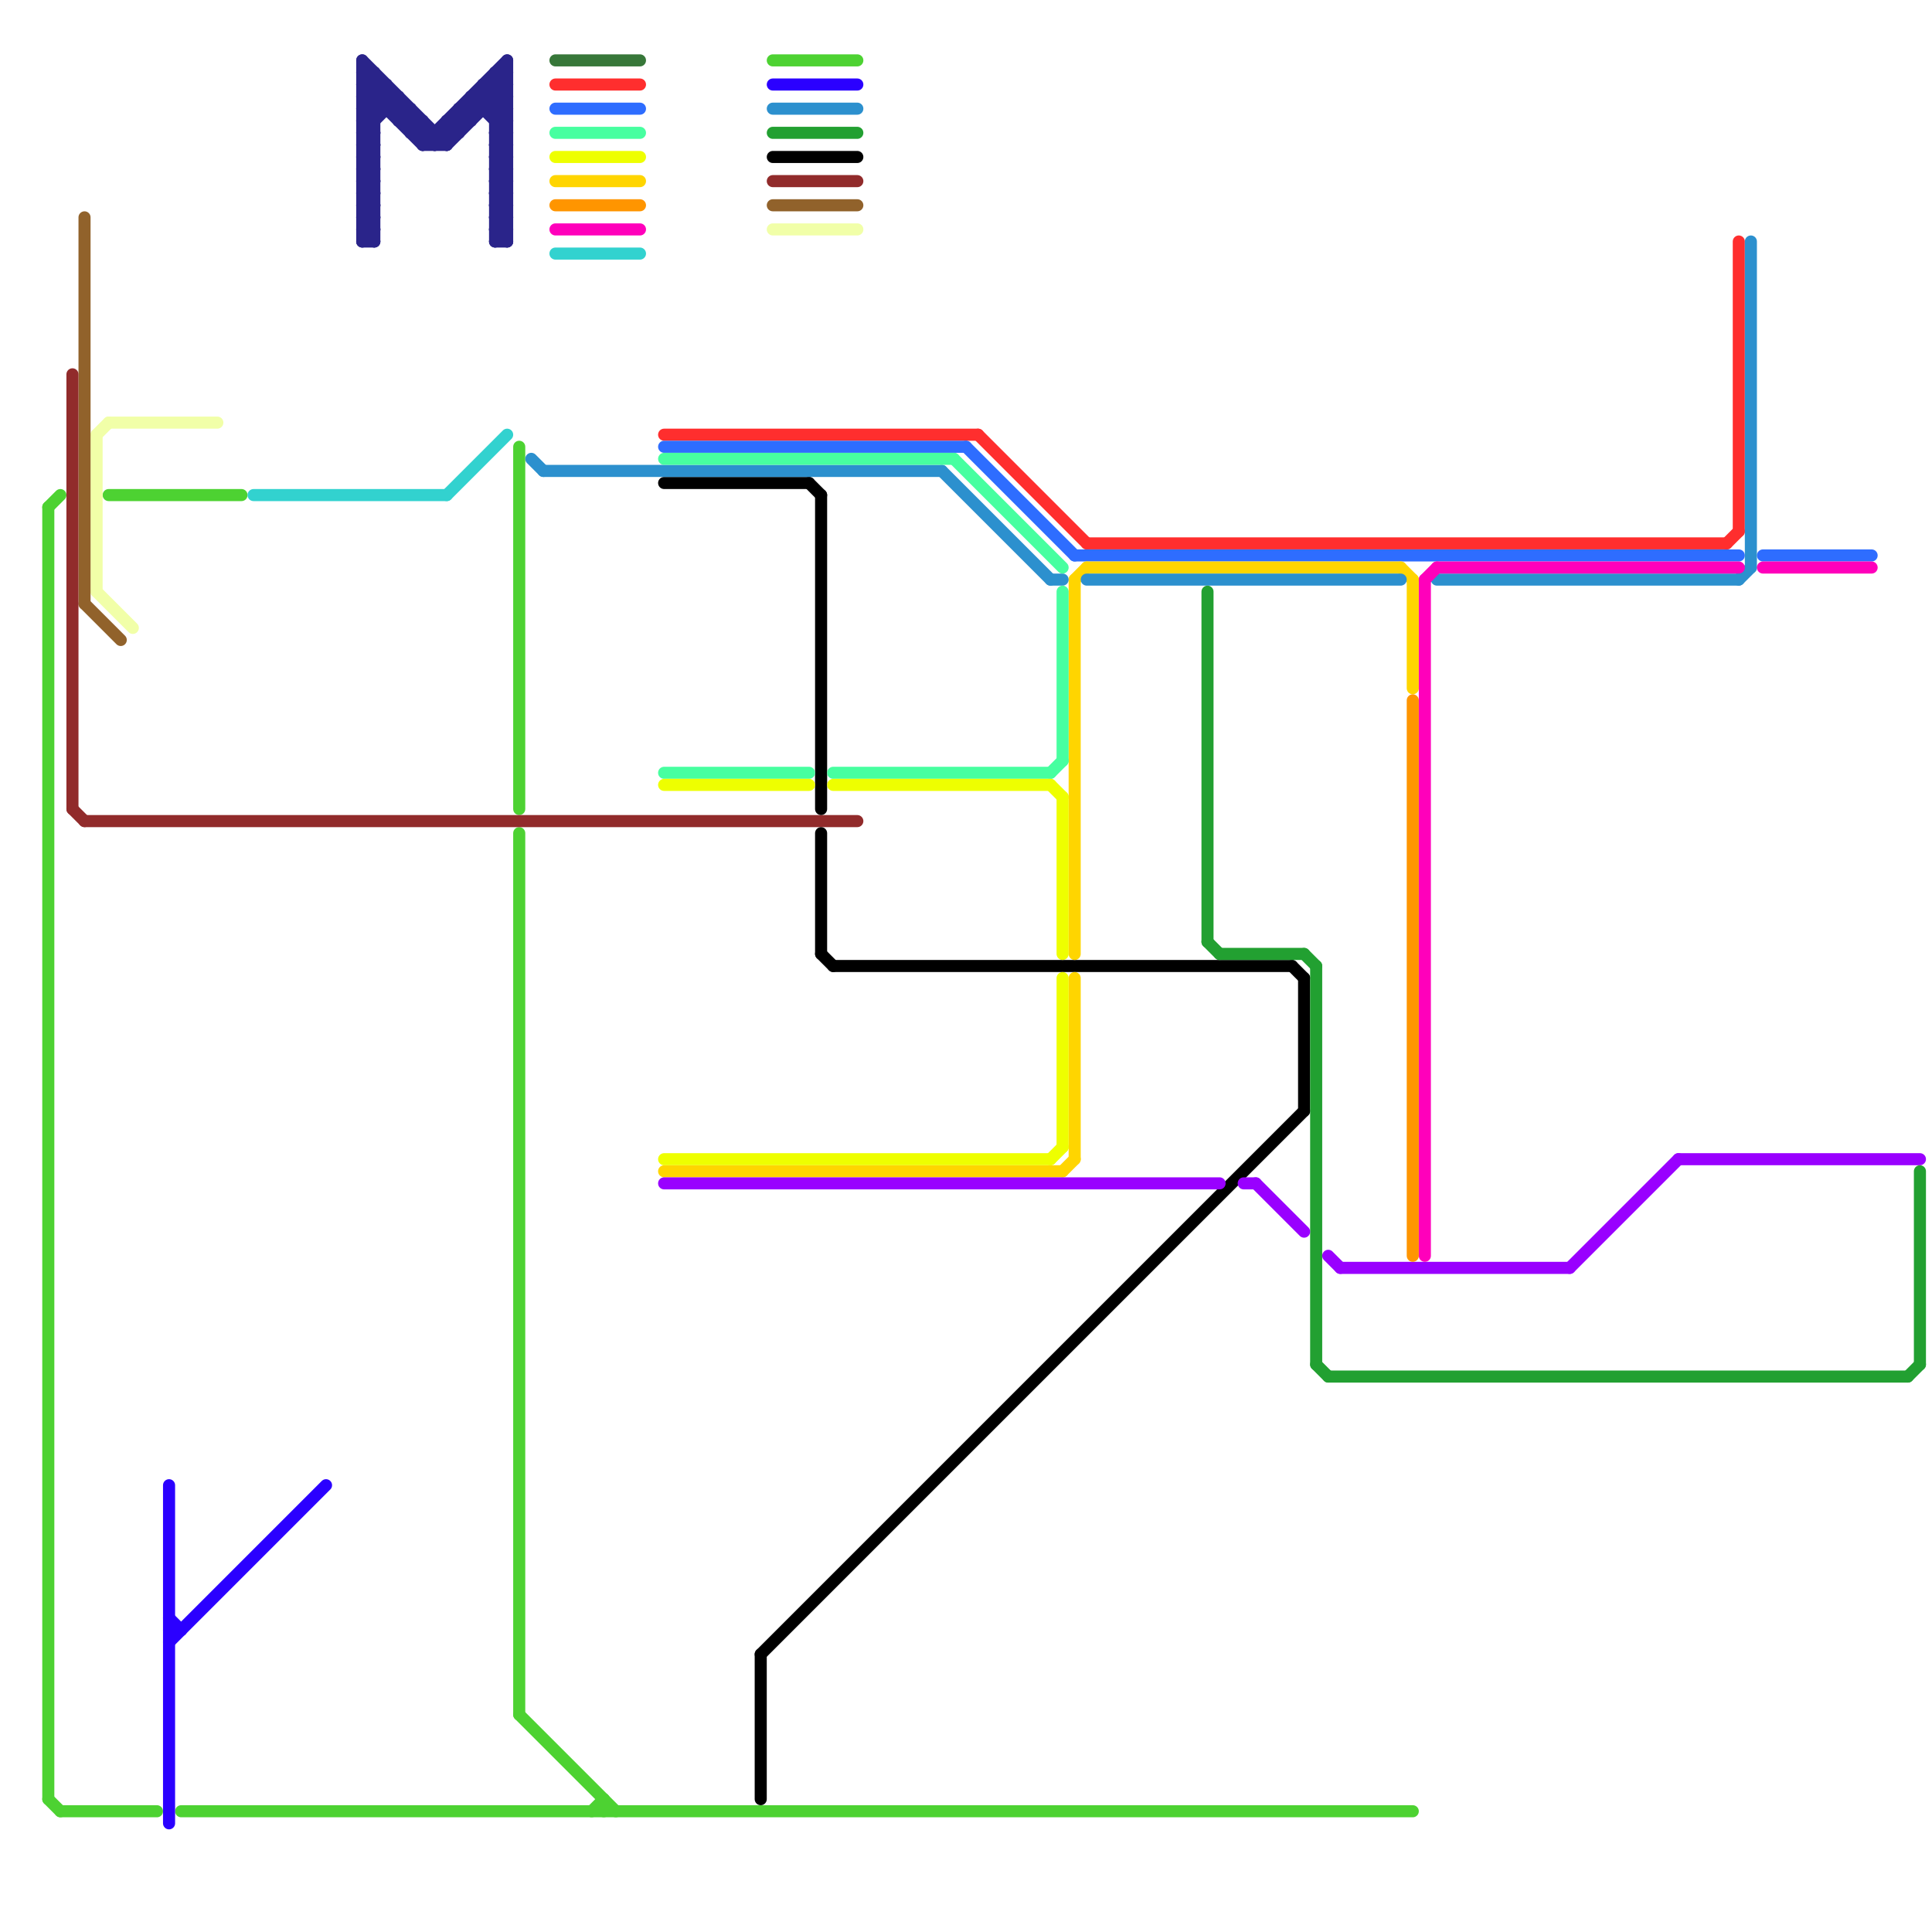 
<svg version="1.1" xmlns="http://www.w3.org/2000/svg" viewBox="0 0 160 160">
<style>line { stroke-width: 1; fill: none; stroke-linecap: round; stroke-linejoin: round; } .c0 { stroke: #4dd232 } .c1 { stroke: #f1ffa8 } .c2 { stroke: #91622b } .c3 { stroke: #912b2b } .c4 { stroke: #000000 } .c5 { stroke: #ff2e2e } .c6 { stroke: #2e6dff } .c7 { stroke: #ffd500 } .c8 { stroke: #2c90ce } .c9 { stroke: #22a031 } .c10 { stroke: #9900ff } .c11 { stroke: #ff9500 } .c12 { stroke: #ff00bb } .c13 { stroke: #2b00ff } .c14 { stroke: #32d2cf } .c15 { stroke: #2a248a } .c16 { stroke: #47ffa0 } .c17 { stroke: #eeff00 } .c18 { stroke: #377739 }</style><line class="c0" x1="9" y1="41" x2="20" y2="41"/><line class="c0" x1="43" y1="37" x2="43" y2="67"/><line class="c0" x1="4" y1="42" x2="4" y2="149"/><line class="c0" x1="50" y1="149" x2="50" y2="150"/><line class="c0" x1="15" y1="150" x2="117" y2="150"/><line class="c0" x1="43" y1="142" x2="51" y2="150"/><line class="c0" x1="4" y1="149" x2="5" y2="150"/><line class="c0" x1="5" y1="150" x2="13" y2="150"/><line class="c0" x1="49" y1="150" x2="50" y2="149"/><line class="c0" x1="64" y1="5" x2="71" y2="5"/><line class="c0" x1="4" y1="42" x2="5" y2="41"/><line class="c0" x1="43" y1="69" x2="43" y2="142"/><line class="c1" x1="9" y1="35" x2="18" y2="35"/><line class="c1" x1="8" y1="36" x2="8" y2="49"/><line class="c1" x1="64" y1="19" x2="71" y2="19"/><line class="c1" x1="8" y1="36" x2="9" y2="35"/><line class="c1" x1="8" y1="49" x2="11" y2="52"/><line class="c2" x1="64" y1="17" x2="71" y2="17"/><line class="c2" x1="7" y1="18" x2="7" y2="50"/><line class="c2" x1="7" y1="50" x2="10" y2="53"/><line class="c3" x1="7" y1="68" x2="71" y2="68"/><line class="c3" x1="64" y1="15" x2="71" y2="15"/><line class="c3" x1="6" y1="67" x2="7" y2="68"/><line class="c3" x1="6" y1="31" x2="6" y2="67"/><line class="c4" x1="67" y1="40" x2="68" y2="41"/><line class="c4" x1="108" y1="81" x2="108" y2="92"/><line class="c4" x1="64" y1="13" x2="71" y2="13"/><line class="c4" x1="55" y1="40" x2="67" y2="40"/><line class="c4" x1="69" y1="80" x2="107" y2="80"/><line class="c4" x1="68" y1="41" x2="68" y2="67"/><line class="c4" x1="63" y1="137" x2="108" y2="92"/><line class="c4" x1="68" y1="79" x2="69" y2="80"/><line class="c4" x1="68" y1="69" x2="68" y2="79"/><line class="c4" x1="63" y1="137" x2="63" y2="149"/><line class="c4" x1="107" y1="80" x2="108" y2="81"/><line class="c5" x1="81" y1="36" x2="90" y2="45"/><line class="c5" x1="144" y1="20" x2="144" y2="44"/><line class="c5" x1="55" y1="36" x2="81" y2="36"/><line class="c5" x1="143" y1="45" x2="144" y2="44"/><line class="c5" x1="90" y1="45" x2="143" y2="45"/><line class="c5" x1="46" y1="7" x2="53" y2="7"/><line class="c6" x1="146" y1="46" x2="155" y2="46"/><line class="c6" x1="89" y1="46" x2="144" y2="46"/><line class="c6" x1="80" y1="37" x2="89" y2="46"/><line class="c6" x1="55" y1="37" x2="80" y2="37"/><line class="c6" x1="46" y1="9" x2="53" y2="9"/><line class="c7" x1="117" y1="48" x2="117" y2="57"/><line class="c7" x1="89" y1="81" x2="89" y2="96"/><line class="c7" x1="89" y1="48" x2="90" y2="47"/><line class="c7" x1="89" y1="48" x2="89" y2="79"/><line class="c7" x1="55" y1="97" x2="88" y2="97"/><line class="c7" x1="116" y1="47" x2="117" y2="48"/><line class="c7" x1="90" y1="47" x2="116" y2="47"/><line class="c7" x1="46" y1="15" x2="53" y2="15"/><line class="c7" x1="88" y1="97" x2="89" y2="96"/><line class="c8" x1="87" y1="48" x2="88" y2="48"/><line class="c8" x1="64" y1="9" x2="71" y2="9"/><line class="c8" x1="119" y1="48" x2="144" y2="48"/><line class="c8" x1="144" y1="48" x2="145" y2="47"/><line class="c8" x1="145" y1="20" x2="145" y2="47"/><line class="c8" x1="90" y1="48" x2="116" y2="48"/><line class="c8" x1="45" y1="39" x2="78" y2="39"/><line class="c8" x1="78" y1="39" x2="87" y2="48"/><line class="c8" x1="44" y1="38" x2="45" y2="39"/><line class="c9" x1="101" y1="79" x2="108" y2="79"/><line class="c9" x1="64" y1="11" x2="71" y2="11"/><line class="c9" x1="108" y1="79" x2="109" y2="80"/><line class="c9" x1="110" y1="114" x2="158" y2="114"/><line class="c9" x1="100" y1="49" x2="100" y2="78"/><line class="c9" x1="109" y1="113" x2="110" y2="114"/><line class="c9" x1="100" y1="78" x2="101" y2="79"/><line class="c9" x1="109" y1="80" x2="109" y2="113"/><line class="c9" x1="158" y1="114" x2="159" y2="113"/><line class="c9" x1="159" y1="97" x2="159" y2="113"/><line class="c10" x1="111" y1="105" x2="130" y2="105"/><line class="c10" x1="110" y1="104" x2="111" y2="105"/><line class="c10" x1="55" y1="98" x2="101" y2="98"/><line class="c10" x1="130" y1="105" x2="139" y2="96"/><line class="c10" x1="104" y1="98" x2="108" y2="102"/><line class="c10" x1="139" y1="96" x2="159" y2="96"/><line class="c10" x1="103" y1="98" x2="104" y2="98"/><line class="c11" x1="46" y1="17" x2="53" y2="17"/><line class="c11" x1="117" y1="58" x2="117" y2="104"/><line class="c12" x1="118" y1="48" x2="118" y2="104"/><line class="c12" x1="146" y1="47" x2="155" y2="47"/><line class="c12" x1="46" y1="19" x2="53" y2="19"/><line class="c12" x1="118" y1="48" x2="119" y2="47"/><line class="c12" x1="119" y1="47" x2="144" y2="47"/><line class="c13" x1="14" y1="134" x2="15" y2="135"/><line class="c13" x1="64" y1="7" x2="71" y2="7"/><line class="c13" x1="14" y1="136" x2="27" y2="123"/><line class="c13" x1="14" y1="135" x2="15" y2="135"/><line class="c13" x1="14" y1="123" x2="14" y2="151"/><line class="c14" x1="37" y1="41" x2="42" y2="36"/><line class="c14" x1="46" y1="21" x2="53" y2="21"/><line class="c14" x1="21" y1="41" x2="37" y2="41"/><line class="c15" x1="35" y1="12" x2="37" y2="12"/><line class="c15" x1="41" y1="13" x2="42" y2="12"/><line class="c15" x1="35" y1="10" x2="35" y2="12"/><line class="c15" x1="41" y1="6" x2="41" y2="20"/><line class="c15" x1="30" y1="17" x2="31" y2="18"/><line class="c15" x1="41" y1="17" x2="42" y2="16"/><line class="c15" x1="30" y1="19" x2="31" y2="20"/><line class="c15" x1="30" y1="6" x2="31" y2="6"/><line class="c15" x1="41" y1="19" x2="42" y2="18"/><line class="c15" x1="40" y1="7" x2="42" y2="7"/><line class="c15" x1="30" y1="18" x2="31" y2="18"/><line class="c15" x1="38" y1="9" x2="42" y2="9"/><line class="c15" x1="38" y1="9" x2="39" y2="10"/><line class="c15" x1="41" y1="16" x2="42" y2="15"/><line class="c15" x1="30" y1="20" x2="31" y2="19"/><line class="c15" x1="41" y1="13" x2="42" y2="14"/><line class="c15" x1="30" y1="14" x2="31" y2="15"/><line class="c15" x1="41" y1="20" x2="42" y2="20"/><line class="c15" x1="30" y1="16" x2="31" y2="17"/><line class="c15" x1="41" y1="17" x2="42" y2="18"/><line class="c15" x1="41" y1="19" x2="42" y2="20"/><line class="c15" x1="40" y1="7" x2="42" y2="9"/><line class="c15" x1="34" y1="9" x2="34" y2="11"/><line class="c15" x1="41" y1="16" x2="42" y2="17"/><line class="c15" x1="37" y1="10" x2="38" y2="11"/><line class="c15" x1="30" y1="13" x2="31" y2="12"/><line class="c15" x1="30" y1="7" x2="31" y2="6"/><line class="c15" x1="41" y1="10" x2="42" y2="9"/><line class="c15" x1="41" y1="12" x2="42" y2="11"/><line class="c15" x1="30" y1="8" x2="33" y2="8"/><line class="c15" x1="30" y1="11" x2="31" y2="11"/><line class="c15" x1="30" y1="7" x2="32" y2="7"/><line class="c15" x1="40" y1="8" x2="42" y2="10"/><line class="c15" x1="41" y1="14" x2="42" y2="14"/><line class="c15" x1="41" y1="6" x2="42" y2="7"/><line class="c15" x1="33" y1="10" x2="34" y2="9"/><line class="c15" x1="30" y1="15" x2="31" y2="15"/><line class="c15" x1="41" y1="12" x2="42" y2="13"/><line class="c15" x1="39" y1="8" x2="42" y2="8"/><line class="c15" x1="30" y1="5" x2="37" y2="12"/><line class="c15" x1="33" y1="10" x2="35" y2="10"/><line class="c15" x1="30" y1="10" x2="32" y2="8"/><line class="c15" x1="33" y1="8" x2="33" y2="10"/><line class="c15" x1="32" y1="7" x2="32" y2="9"/><line class="c15" x1="41" y1="9" x2="42" y2="8"/><line class="c15" x1="41" y1="11" x2="42" y2="10"/><line class="c15" x1="30" y1="18" x2="31" y2="17"/><line class="c15" x1="30" y1="12" x2="31" y2="11"/><line class="c15" x1="37" y1="10" x2="39" y2="10"/><line class="c15" x1="41" y1="13" x2="42" y2="13"/><line class="c15" x1="41" y1="15" x2="42" y2="14"/><line class="c15" x1="30" y1="14" x2="31" y2="14"/><line class="c15" x1="41" y1="20" x2="42" y2="19"/><line class="c15" x1="30" y1="16" x2="31" y2="16"/><line class="c15" x1="37" y1="10" x2="37" y2="12"/><line class="c15" x1="30" y1="6" x2="36" y2="12"/><line class="c15" x1="41" y1="17" x2="42" y2="17"/><line class="c15" x1="41" y1="19" x2="42" y2="19"/><line class="c15" x1="41" y1="11" x2="42" y2="12"/><line class="c15" x1="30" y1="11" x2="33" y2="8"/><line class="c15" x1="30" y1="18" x2="31" y2="19"/><line class="c15" x1="30" y1="7" x2="35" y2="12"/><line class="c15" x1="41" y1="18" x2="42" y2="17"/><line class="c15" x1="30" y1="10" x2="31" y2="11"/><line class="c15" x1="41" y1="16" x2="42" y2="16"/><line class="c15" x1="30" y1="20" x2="31" y2="20"/><line class="c15" x1="30" y1="12" x2="31" y2="13"/><line class="c15" x1="35" y1="12" x2="42" y2="5"/><line class="c15" x1="41" y1="15" x2="42" y2="16"/><line class="c15" x1="30" y1="13" x2="31" y2="14"/><line class="c15" x1="41" y1="18" x2="42" y2="19"/><line class="c15" x1="41" y1="6" x2="42" y2="6"/><line class="c15" x1="38" y1="9" x2="38" y2="11"/><line class="c15" x1="42" y1="5" x2="42" y2="20"/><line class="c15" x1="30" y1="17" x2="31" y2="17"/><line class="c15" x1="30" y1="9" x2="34" y2="9"/><line class="c15" x1="30" y1="19" x2="31" y2="19"/><line class="c15" x1="41" y1="12" x2="42" y2="12"/><line class="c15" x1="40" y1="7" x2="40" y2="9"/><line class="c15" x1="30" y1="5" x2="30" y2="20"/><line class="c15" x1="39" y1="8" x2="39" y2="10"/><line class="c15" x1="34" y1="11" x2="35" y2="10"/><line class="c15" x1="30" y1="14" x2="31" y2="13"/><line class="c15" x1="30" y1="16" x2="31" y2="15"/><line class="c15" x1="30" y1="8" x2="31" y2="7"/><line class="c15" x1="36" y1="11" x2="36" y2="12"/><line class="c15" x1="41" y1="11" x2="42" y2="11"/><line class="c15" x1="30" y1="9" x2="32" y2="7"/><line class="c15" x1="30" y1="10" x2="31" y2="10"/><line class="c15" x1="39" y1="8" x2="42" y2="11"/><line class="c15" x1="30" y1="12" x2="31" y2="12"/><line class="c15" x1="41" y1="15" x2="42" y2="15"/><line class="c15" x1="41" y1="7" x2="42" y2="8"/><line class="c15" x1="31" y1="6" x2="31" y2="20"/><line class="c15" x1="41" y1="14" x2="42" y2="13"/><line class="c15" x1="30" y1="8" x2="31" y2="9"/><line class="c15" x1="30" y1="13" x2="31" y2="13"/><line class="c15" x1="34" y1="11" x2="38" y2="11"/><line class="c15" x1="30" y1="15" x2="31" y2="14"/><line class="c15" x1="41" y1="18" x2="42" y2="18"/><line class="c15" x1="36" y1="12" x2="42" y2="6"/><line class="c15" x1="41" y1="10" x2="42" y2="10"/><line class="c15" x1="30" y1="9" x2="31" y2="10"/><line class="c15" x1="30" y1="11" x2="31" y2="12"/><line class="c15" x1="41" y1="14" x2="42" y2="15"/><line class="c15" x1="30" y1="17" x2="31" y2="16"/><line class="c15" x1="30" y1="19" x2="31" y2="18"/><line class="c15" x1="37" y1="12" x2="42" y2="7"/><line class="c15" x1="30" y1="15" x2="31" y2="16"/><line class="c16" x1="79" y1="38" x2="88" y2="47"/><line class="c16" x1="55" y1="38" x2="79" y2="38"/><line class="c16" x1="69" y1="64" x2="87" y2="64"/><line class="c16" x1="55" y1="64" x2="67" y2="64"/><line class="c16" x1="46" y1="11" x2="53" y2="11"/><line class="c16" x1="87" y1="64" x2="88" y2="63"/><line class="c16" x1="88" y1="49" x2="88" y2="63"/><line class="c17" x1="55" y1="96" x2="87" y2="96"/><line class="c17" x1="87" y1="96" x2="88" y2="95"/><line class="c17" x1="88" y1="81" x2="88" y2="95"/><line class="c17" x1="87" y1="65" x2="88" y2="66"/><line class="c17" x1="88" y1="66" x2="88" y2="79"/><line class="c17" x1="55" y1="65" x2="67" y2="65"/><line class="c17" x1="46" y1="13" x2="53" y2="13"/><line class="c17" x1="69" y1="65" x2="87" y2="65"/><line class="c18" x1="46" y1="5" x2="53" y2="5"/>


</svg>

